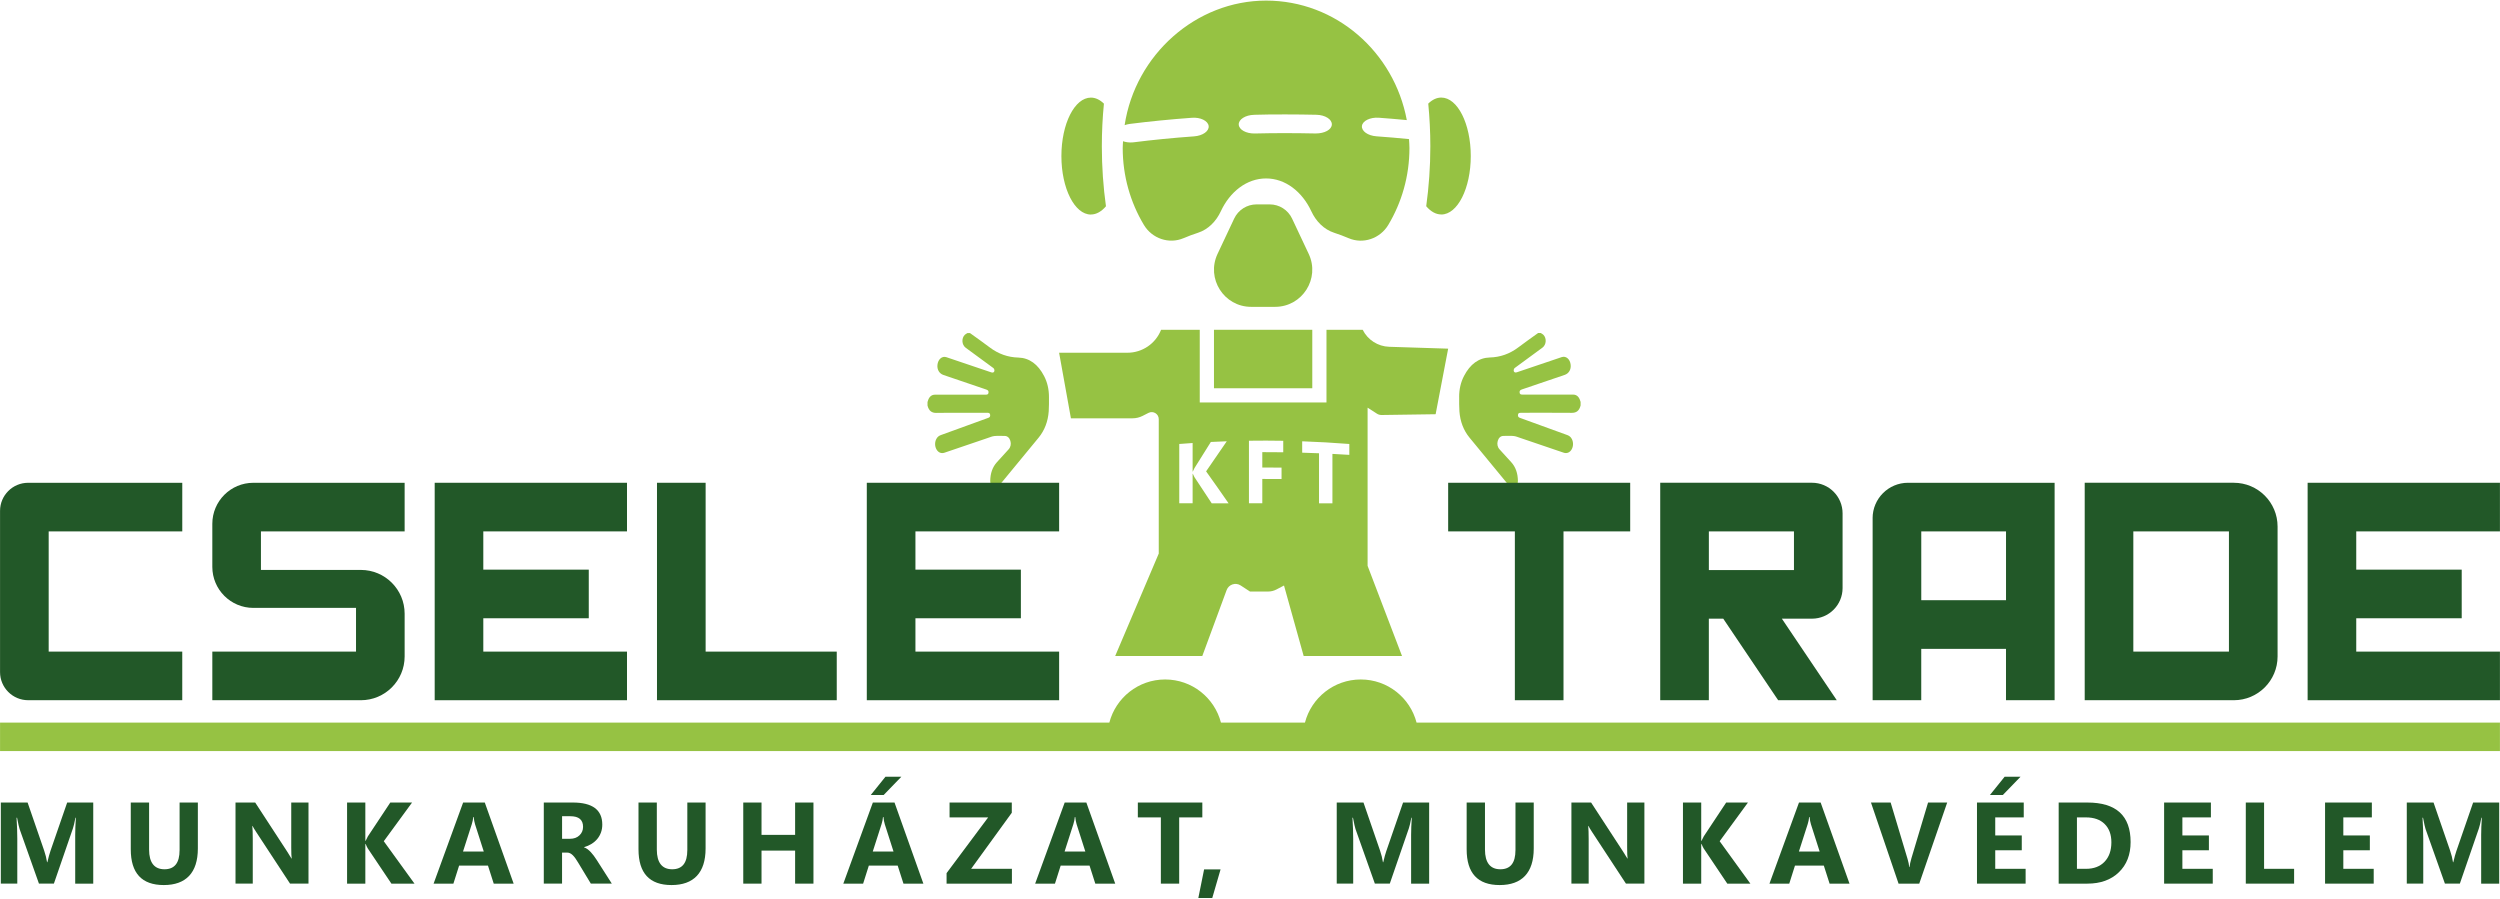 <?xml version="1.0" encoding="UTF-8"?>
<svg xmlns="http://www.w3.org/2000/svg" id="Layer_1" data-name="Layer 1" version="1.1" viewBox="0 0 1213 436">
  <defs>
    <style>
      .cls-1 {
        fill: #96c243;
      }

      .cls-1, .cls-2 {
        stroke-width: 0px;
      }

      .cls-2 {
        fill: #225828;
      }
    </style>
  </defs>
  <g>
    <path class="cls-1" d="M687.32,350.62c-3.12-12.05-14.06-20.94-27.08-20.94s-23.96,8.9-27.08,20.94h-40.75c-3.12-12.05-14.06-20.94-27.08-20.94s-23.96,8.9-27.08,20.94H.02v13.79h1212.95v-13.79h-525.66Z"></path>
    <path class="cls-1" d="M529.3,104.08c2.67,0,5.17-1.48,7.31-4-1.3-9.36-2-19.08-2-29.08,0-7.05.35-13.96,1.01-20.71-1.91-1.86-4.04-2.93-6.31-2.93-7.91,0-14.32,12.7-14.32,28.37s6.41,28.37,14.32,28.37Z"></path>
    <path class="cls-1" d="M699.3,104.08c7.91,0,14.32-12.7,14.32-28.37s-6.41-28.37-14.32-28.37c-2.27,0-4.4,1.07-6.31,2.93.65,6.75,1.01,13.66,1.01,20.71,0,10-.71,19.73-2,29.08,2.14,2.53,4.63,4,7.31,4Z"></path>
    <path class="cls-1" d="M549.54,202.96c1.67,0,3.32-.4,4.81-1.15l2.91-1.48c2.28-1.16,4.97.49,4.97,3.05v65.2l-21.14,49.71h42.27l11.8-31.98c1.02-2.76,4.34-3.86,6.81-2.25l4.52,2.95h8.84c1.38,0,2.74-.34,3.97-.98l3.7-1.94,9.54,34.2h47.72l-16.7-43.74v-76.75l4.54,2.92c.67.43,1.45.65,2.25.64l26.22-.38,6.08-31.81-28.61-.91c-5.48-.17-10.41-3.34-12.86-8.24h-17.57v35.26h-61.49v-35.26h-18.76c-2.64,6.72-9.12,11.13-16.34,11.13h-33.14l5.73,31.81h29.92ZM631.81,214.12c7.63.27,15.26.7,22.88,1.3v5.28c-2.73-.18-5.47-.33-8.2-.47,0,7.99,0,15.99,0,23.98h-6.5c0-8.1,0-16.19,0-24.28-2.72-.11-5.45-.21-8.17-.29,0-1.84,0-3.68,0-5.52ZM622.63,213.88c0,1.85,0,3.71,0,5.56-3.39-.05-6.78-.07-10.16-.06,0,2.49,0,4.98,0,7.46,3.11,0,6.23,0,9.34.04,0,1.85,0,3.7,0,5.54-3.11-.02-6.23-.03-9.34-.03,0,3.94,0,7.87,0,11.81h-6.48c0-10.12,0-20.24,0-30.36,5.55-.08,11.1-.07,16.66.03ZM572.18,215.42c2.16-.17,4.32-.33,6.48-.47,0,4.61,0,9.22,0,13.83.03,0,.07,0,.1,0,.16-.38.43-.94.8-1.66,2.65-4.17,5.3-8.41,7.94-12.68,2.58-.13,5.15-.24,7.73-.33-3.35,4.9-6.69,9.78-10.03,14.59,3.64,5.07,7.27,10.26,10.91,15.51h-8.19c-2.8-4.31-5.6-8.57-8.4-12.74-.16-.24-.41-.77-.76-1.59-.03,0-.07,0-.1,0,0,4.77,0,9.55,0,14.32h-6.48v-28.79Z"></path>
    <path class="cls-1" d="M574.3,115.55c2.19-.95,4.51-1.82,6.94-2.6,5.04-1.63,8.85-5.61,11.09-10.41,4.44-9.55,12.61-15.96,21.97-15.96s17.52,6.41,21.97,15.96c2.23,4.8,6.05,8.78,11.09,10.41,2.43.79,4.75,1.66,6.94,2.6,7.08,3.06,15.32.2,19.29-6.42,6.5-10.86,10.27-23.63,10.27-37.33,0-1.46-.13-2.88-.21-4.31-5.14-.51-10.4-.97-15.78-1.35-4.19-.3-7.35-2.54-7.06-5.03.29-2.49,3.99-4.28,8.18-3.99,4.62.33,9.13.73,13.59,1.15C676.41,25.25,648.21.29,614.3.29s-63.45,26.22-68.63,60.44c.76-.27,1.57-.48,2.46-.6,9.51-1.2,19.65-2.22,30.12-2.98,4.19-.35,7.9,1.49,8.19,3.98.3,2.49-2.86,4.73-7.05,5.03-10.17.73-20.02,1.71-29.24,2.87-.23.03-.47.05-.7.07-1.67.12-3.24-.11-4.55-.57-.05,1.09-.16,2.16-.16,3.26,0,13.69,3.76,26.47,10.27,37.33,3.96,6.62,12.2,9.48,19.29,6.42ZM608.48,55.7c5.22-.13,10.55-.25,15.71-.18,4.86,0,9.72.06,14.56.17,4.25.1,7.58,2.23,7.46,4.74-.12,2.5-3.48,4.32-7.82,4.33-4.98-.11-9.95-.16-14.98-.17-4.86,0-9.71.06-14.54.18-.04,0-.09,0-.13,0-4.14.06-7.58-1.84-7.7-4.32-.13-2.5,3.21-4.64,7.45-4.74Z"></path>
    <path class="cls-1" d="M618.68,148.88c13.21,0,21.94-13.75,16.3-25.7l-8.07-17.14c-1.98-4.19-6.19-6.87-10.83-6.87h-6.42c-4.63,0-8.85,2.68-10.83,6.87l-8.07,17.14c-5.63,11.95,3.09,25.7,16.3,25.7h11.61Z"></path>
    <polygon class="cls-1" points="589.02 188.38 636.72 188.38 636.72 160.01 623.8 160.01 589.02 160.01 589.02 188.38"></polygon>
    <path class="cls-1" d="M707.99,192.61c0,2.32-.04,4.64.12,6.94.36,5,2.03,9.28,4.86,12.74,6.38,7.82,12.81,15.57,19.22,23.34.79.96,1.74,1.21,2.76.66,1.02-.55,1.56-1.59,1.54-2.99-.05-3.56-1.05-6.61-3.18-8.98-1.9-2.12-3.83-4.21-5.74-6.31-.98-1.07-1.29-2.58-.86-4.09.43-1.5,1.46-2.41,2.74-2.41,1.65,0,3.3-.12,4.94.04,1.07.1,2.13.56,3.18.91,7.04,2.38,14.07,4.79,21.11,7.18,1.56.53,3.02-.07,3.89-1.6.85-1.49.89-3.46.1-5.01-.52-1.01-1.27-1.59-2.17-1.92-6.34-2.3-12.68-4.61-19.02-6.91-1.36-.49-2.72-.98-4.08-1.48-.64-.24-.92-.65-.88-1.31.03-.54.24-.93.67-1.05.26-.07.53-.08.8-.08,8.21,0,16.41-.05,24.62.03,2.15.02,3.63-.9,4.3-3.58v-1.76c-.04-.08-.09-.15-.11-.24-.55-2.12-1.77-3.27-3.52-3.27-8.19,0-16.37,0-24.56,0-.99,0-1.34-.26-1.41-1.03-.07-.8.21-1.16,1.13-1.48,6.93-2.35,13.85-4.7,20.77-7.06,1.99-.68,3.12-2.6,2.88-4.88-.28-2.73-2.25-4.45-4.35-3.74-7.28,2.45-14.55,4.94-21.83,7.38-.32.11-.76.13-1.04-.06-.66-.44-.56-1.57.16-2.1,2.37-1.75,4.74-3.48,7.11-5.22,2.09-1.53,4.19-3.04,6.27-4.6,1.9-1.43,2.11-4.58.41-6.26-.37-.36-.84-.56-1.26-.83h-1.27c-3.17,2.29-6.38,4.52-9.51,6.9-4.3,3.26-8.92,4.84-13.92,4.97-5.39.14-9.57,3.28-12.52,8.98-1.59,3.06-2.37,6.48-2.36,10.15Z"></path>
    <path class="cls-1" d="M454.34,200.32c8.21-.07,16.41-.03,24.62-.03.27,0,.54,0,.8.08.43.12.63.51.67,1.05.04.66-.24,1.07-.88,1.31-1.36.5-2.72.99-4.08,1.48-6.34,2.3-12.68,4.61-19.02,6.91-.9.33-1.65.9-2.17,1.92-.79,1.54-.75,3.52.1,5.01.87,1.53,2.32,2.13,3.89,1.6,7.04-2.39,14.07-4.79,21.11-7.18,1.05-.36,2.1-.81,3.18-.91,1.64-.15,3.3-.05,4.94-.04,1.28,0,2.31.92,2.74,2.41.44,1.51.12,3.02-.86,4.09-1.92,2.1-3.84,4.19-5.74,6.31-2.13,2.37-3.13,5.42-3.18,8.98-.02,1.39.52,2.43,1.54,2.99,1.02.55,1.97.29,2.76-.66,6.42-7.77,12.84-15.52,19.22-23.34,2.83-3.47,4.5-7.75,4.86-12.74.16-2.3.12-4.63.12-6.94,0-3.68-.77-7.1-2.36-10.15-2.95-5.7-7.13-8.83-12.52-8.98-5-.13-9.62-1.72-13.92-4.97-3.13-2.38-6.34-4.61-9.51-6.9h-1.27c-.42.27-.89.47-1.26.83-1.69,1.68-1.49,4.83.41,6.26,2.08,1.56,4.18,3.07,6.27,4.6,2.37,1.74,4.75,3.47,7.11,5.22.72.53.82,1.66.16,2.1-.28.19-.71.17-1.04.06-7.28-2.45-14.55-4.93-21.83-7.38-2.1-.71-4.07,1.02-4.35,3.74-.23,2.28.9,4.2,2.88,4.88,6.92,2.36,13.85,4.71,20.77,7.06.92.31,1.21.68,1.13,1.48-.07.77-.42,1.03-1.41,1.03-8.19,0-16.37,0-24.56,0-1.75,0-2.98,1.14-3.52,3.27-.02.09-.07.16-.11.24v1.76c.67,2.68,2.15,3.6,4.3,3.58Z"></path>
  </g>
  <g>
    <path class="cls-2" d="M24.55,412.66c-.55,1.61-1.07,3.5-1.56,5.68h-.16c-.29-1.88-.76-3.76-1.4-5.63l-8.04-23.33H.4v39.35h7.99v-21.76c0-2.93-.12-6.33-.36-10.21h.25c.57,2.95.98,4.78,1.23,5.49l9.39,26.48h7.25l9.22-26.76c.37-1.06.78-2.8,1.23-5.21h.22c-.22,3.07-.33,5.88-.33,8.43v23.55h8.75v-39.35h-12.65l-8.04,23.27Z"></path>
    <path class="cls-2" d="M87.13,412.55c0,6.15-2.44,9.22-7.33,9.22s-7.46-3.18-7.46-9.55v-22.83h-8.89v22.72c0,11.54,5.34,17.32,16.03,17.32s16.52-5.91,16.52-17.73v-22.31h-8.86v23.16Z"></path>
    <path class="cls-2" d="M141.31,411.15c0,2.69.07,4.49.22,5.41h-.11c-.6-1.06-1.26-2.13-1.98-3.21l-15.62-23.96h-9.55v39.35h8.37v-21.63c0-2.85-.07-4.98-.22-6.37h.11c.37.73,1.02,1.82,1.98,3.27l16.22,24.73h8.95v-39.35h-8.37v21.76Z"></path>
    <path class="cls-2" d="M199.94,389.39h-10.57l-10.87,16.41c-.51.95-.88,1.68-1.1,2.2h-.14v-18.61h-8.86v39.35h8.86v-19.27h.14c.48,1.12.82,1.84,1.04,2.17l11.47,17.1h11.2l-14.9-20.58,13.72-18.77Z"></path>
    <path class="cls-2" d="M224.71,389.39l-14.33,39.35h9.61l2.77-8.75h14l2.8,8.75h9.66l-14-39.35h-10.51ZM224.65,413.18l4.28-13.34c.37-1.13.59-2.28.69-3.43h.22c.13,1.37.35,2.55.66,3.54l4.23,13.23h-10.07Z"></path>
    <path class="cls-2" d="M288.15,415.25c-.47-.63-.96-1.22-1.47-1.77s-1.04-1.03-1.59-1.44c-.55-.41-1.12-.71-1.7-.89v-.11c1.34-.38,2.55-.91,3.64-1.59,1.09-.68,2.02-1.48,2.79-2.42.77-.93,1.36-1.98,1.78-3.14.42-1.16.63-2.43.63-3.8,0-7.14-4.78-10.7-14.33-10.7h-14.05v39.35h8.86v-15.07h2.39c.55,0,1.06.11,1.52.34s.91.56,1.34.99c.43.43.86.95,1.28,1.55.42.6.86,1.29,1.32,2.06l6.12,10.13h10.18l-7.44-11.64c-.38-.6-.81-1.22-1.28-1.85ZM281.14,405.33c-1.15,1.1-2.68,1.65-4.58,1.65h-3.84v-10.95h4.01c4.12,0,6.17,1.72,6.17,5.16,0,1.65-.59,3.03-1.76,4.14Z"></path>
    <path class="cls-2" d="M333.48,412.55c0,6.15-2.44,9.22-7.33,9.22s-7.46-3.18-7.46-9.55v-22.83h-8.89v22.72c0,11.54,5.34,17.32,16.03,17.32s16.52-5.91,16.52-17.73v-22.31h-8.86v23.16Z"></path>
    <polygon class="cls-2" points="385.79 405.08 369.49 405.08 369.49 389.39 360.63 389.39 360.63 428.74 369.49 428.74 369.49 412.71 385.79 412.71 385.79 428.74 394.69 428.74 394.69 389.39 385.79 389.39 385.79 405.08"></polygon>
    <path class="cls-2" d="M423.51,389.39l-14.33,39.35h9.61l2.77-8.75h14l2.8,8.75h9.66l-14-39.35h-10.51ZM423.46,413.18l4.28-13.34c.37-1.13.59-2.28.69-3.43h.22c.13,1.37.35,2.55.66,3.54l4.23,13.23h-10.07Z"></path>
    <polygon class="cls-2" points="428.75 385.74 437.34 376.87 429.63 376.87 422.49 385.74 428.75 385.74"></polygon>
    <polygon class="cls-2" points="490.92 394.35 490.92 389.39 460.73 389.39 460.73 396.6 479.45 396.6 459.28 423.64 459.28 428.74 490.98 428.74 490.98 421.55 471.19 421.55 490.92 394.35"></polygon>
    <path class="cls-2" d="M516.59,389.39l-14.33,39.35h9.61l2.77-8.75h14l2.8,8.75h9.66l-14-39.35h-10.51ZM516.53,413.18l4.28-13.34c.37-1.13.59-2.28.69-3.43h.22c.13,1.37.35,2.55.66,3.54l4.23,13.23h-10.07Z"></path>
    <polygon class="cls-2" points="583.37 389.39 552.08 389.39 552.08 396.6 563.25 396.6 563.25 428.74 572.14 428.74 572.14 396.6 583.37 396.6 583.37 389.39"></polygon>
    <polygon class="cls-2" points="581.43 435.71 588.19 435.71 592.22 421.83 584.23 421.83 581.43 435.71"></polygon>
    <path class="cls-2" d="M672.72,412.66c-.55,1.61-1.07,3.5-1.56,5.68h-.16c-.29-1.88-.76-3.76-1.4-5.63l-8.04-23.33h-12.98v39.35h7.99v-21.76c0-2.93-.12-6.33-.36-10.21h.25c.57,2.95.98,4.78,1.23,5.49l9.39,26.48h7.25l9.22-26.76c.37-1.06.78-2.8,1.23-5.21h.22c-.22,3.07-.33,5.88-.33,8.43v23.55h8.75v-39.35h-12.65l-8.04,23.27Z"></path>
    <path class="cls-2" d="M735.3,412.55c0,6.15-2.44,9.22-7.33,9.22s-7.46-3.18-7.46-9.55v-22.83h-8.89v22.72c0,11.54,5.34,17.32,16.03,17.32s16.52-5.91,16.52-17.73v-22.31h-8.86v23.16Z"></path>
    <path class="cls-2" d="M789.49,411.15c0,2.69.07,4.49.22,5.41h-.11c-.6-1.06-1.26-2.13-1.98-3.21l-15.62-23.96h-9.55v39.35h8.37v-21.63c0-2.85-.07-4.98-.22-6.37h.11c.37.73,1.02,1.82,1.98,3.27l16.22,24.73h8.95v-39.35h-8.37v21.76Z"></path>
    <path class="cls-2" d="M848.11,389.39h-10.57l-10.87,16.41c-.51.95-.88,1.68-1.1,2.2h-.14v-18.61h-8.86v39.35h8.86v-19.27h.14c.48,1.12.82,1.84,1.04,2.17l11.47,17.1h11.2l-14.9-20.58,13.72-18.77Z"></path>
    <path class="cls-2" d="M872.87,389.39l-14.33,39.35h9.61l2.77-8.75h14l2.8,8.75h9.66l-14-39.35h-10.51ZM872.82,413.18l4.28-13.34c.37-1.13.59-2.28.69-3.43h.22c.13,1.37.35,2.55.66,3.54l4.23,13.23h-10.07Z"></path>
    <path class="cls-2" d="M927.36,416.67c-.44,1.46-.72,2.81-.85,4.03h-.16c-.09-1.13-.36-2.44-.8-3.92l-8.21-27.39h-9.55l13.39,39.35h10.04l13.56-39.35h-9.28l-8.15,27.28Z"></path>
    <polygon class="cls-2" points="972.65 376.87 965.51 385.74 971.77 385.74 980.36 376.87 972.65 376.87"></polygon>
    <polygon class="cls-2" points="968.09 412.55 980.96 412.55 980.96 405.36 968.09 405.36 968.09 396.6 981.92 396.6 981.92 389.39 959.23 389.39 959.23 428.74 982.83 428.74 982.83 421.55 968.09 421.55 968.09 412.55"></polygon>
    <path class="cls-2" d="M1012.81,389.39h-13.94v39.35h13.94c6.35,0,11.43-1.83,15.24-5.49,3.81-3.66,5.72-8.55,5.72-14.68,0-12.79-6.99-19.18-20.97-19.18ZM1021.16,418.09c-2.19,2.31-5.2,3.46-9.04,3.46h-4.39v-24.95h4.34c3.92,0,6.96,1.07,9.12,3.22,2.17,2.15,3.25,5.1,3.25,8.85,0,3.97-1.09,7.11-3.28,9.41Z"></path>
    <polygon class="cls-2" points="1058.89 412.55 1071.76 412.55 1071.76 405.36 1058.89 405.36 1058.89 396.6 1072.73 396.6 1072.73 389.39 1050.03 389.39 1050.03 428.74 1073.63 428.74 1073.63 421.55 1058.89 421.55 1058.89 412.55"></polygon>
    <polygon class="cls-2" points="1098.53 389.39 1089.66 389.39 1089.66 428.74 1113.1 428.74 1113.1 421.55 1098.53 421.55 1098.53 389.39"></polygon>
    <polygon class="cls-2" points="1136.98 412.55 1149.85 412.55 1149.85 405.36 1136.98 405.36 1136.98 396.6 1150.82 396.6 1150.82 389.39 1128.12 389.39 1128.12 428.74 1151.72 428.74 1151.72 421.55 1136.98 421.55 1136.98 412.55"></polygon>
    <path class="cls-2" d="M1191.91,412.66c-.55,1.61-1.07,3.5-1.56,5.68h-.16c-.29-1.88-.76-3.76-1.4-5.63l-8.04-23.33h-12.98v39.35h7.99v-21.76c0-2.93-.12-6.33-.36-10.21h.25c.57,2.95.98,4.78,1.23,5.49l9.39,26.48h7.25l9.22-26.76c.37-1.06.78-2.8,1.23-5.21h.22c-.22,3.07-.33,5.88-.33,8.43v23.55h8.75v-39.35h-12.65l-8.04,23.27Z"></path>
    <polygon class="cls-2" points="1212.97 257.83 1212.97 234.24 1119.66 234.24 1119.66 249.75 1119.66 257.83 1119.66 276.39 1119.66 299.98 1119.66 316.16 1119.66 333.12 1119.66 339.75 1212.97 339.75 1212.97 316.16 1143.25 316.16 1143.25 299.98 1194.42 299.98 1194.42 276.39 1143.25 276.39 1143.25 257.83 1212.97 257.83"></polygon>
    <path class="cls-2" d="M1105.08,318.51v-63.03c0-11.73-9.51-21.24-21.24-21.24h-72.34v105.51h72.34c11.73,0,21.24-9.51,21.24-21.24ZM1081.48,316.16h-46.39v-58.32h46.39v58.32Z"></path>
    <path class="cls-2" d="M908.6,251.44v88.31h23.59v-24.92h41.12v24.92h23.59v-105.51h-71.11c-9.5,0-17.2,7.7-17.2,17.2ZM932.2,257.83h41.12v33.4h-41.12v-33.4Z"></path>
    <polygon class="cls-2" points="790.97 234.24 702.65 234.24 702.65 257.83 735.01 257.83 735.01 339.75 758.61 339.75 758.61 257.83 790.97 257.83 790.97 234.24"></polygon>
    <path class="cls-2" d="M829.14,300.18h6.98l26.64,39.57h28.44l-26.64-39.57h14.61c8.2,0,14.85-6.65,14.85-14.85v-36.25c0-8.2-6.65-14.85-14.85-14.85h-73.63v105.51h23.59v-39.57ZM829.14,257.83h41.29v18.76h-41.29v-18.76Z"></path>
    <path class="cls-2" d="M13.67,339.75h74.76v-23.59H23.62v-58.32h64.82v-23.59H13.67C6.13,234.24.02,240.35.02,247.89v78.2c0,7.54,6.11,13.65,13.65,13.65Z"></path>
    <polygon class="cls-2" points="210.91 249.75 210.91 257.83 210.91 276.39 210.91 299.98 210.91 316.16 210.91 333.12 210.91 339.75 304.22 339.75 304.22 316.16 234.5 316.16 234.5 299.98 285.67 299.98 285.67 276.39 234.5 276.39 234.5 257.83 304.22 257.83 304.22 234.24 210.91 234.24 210.91 249.75"></polygon>
    <path class="cls-2" d="M196.33,318.51v-20.74c0-11.73-9.51-21.24-21.24-21.24h-48.48v-18.69h69.72v-23.59h-73.4c-11,0-19.91,8.92-19.91,19.91v20.88c0,11,8.92,19.91,19.91,19.91h49.81v21.21h-69.72v23.59h72.07c11.73,0,21.24-9.51,21.24-21.24Z"></path>
    <polygon class="cls-2" points="513.89 316.16 444.17 316.16 444.17 299.98 495.33 299.98 495.33 276.39 444.17 276.39 444.17 257.83 513.89 257.83 513.89 234.24 420.57 234.24 420.57 249.75 420.57 257.83 420.57 276.39 420.57 299.98 420.57 316.16 420.57 333.12 420.57 339.75 513.89 339.75 513.89 316.16"></polygon>
    <polygon class="cls-2" points="342.37 234.24 318.77 234.24 318.77 339.75 323.15 339.75 342.37 339.75 405.99 339.75 405.99 316.16 342.37 316.16 342.37 234.24"></polygon>
  </g>
</svg>
